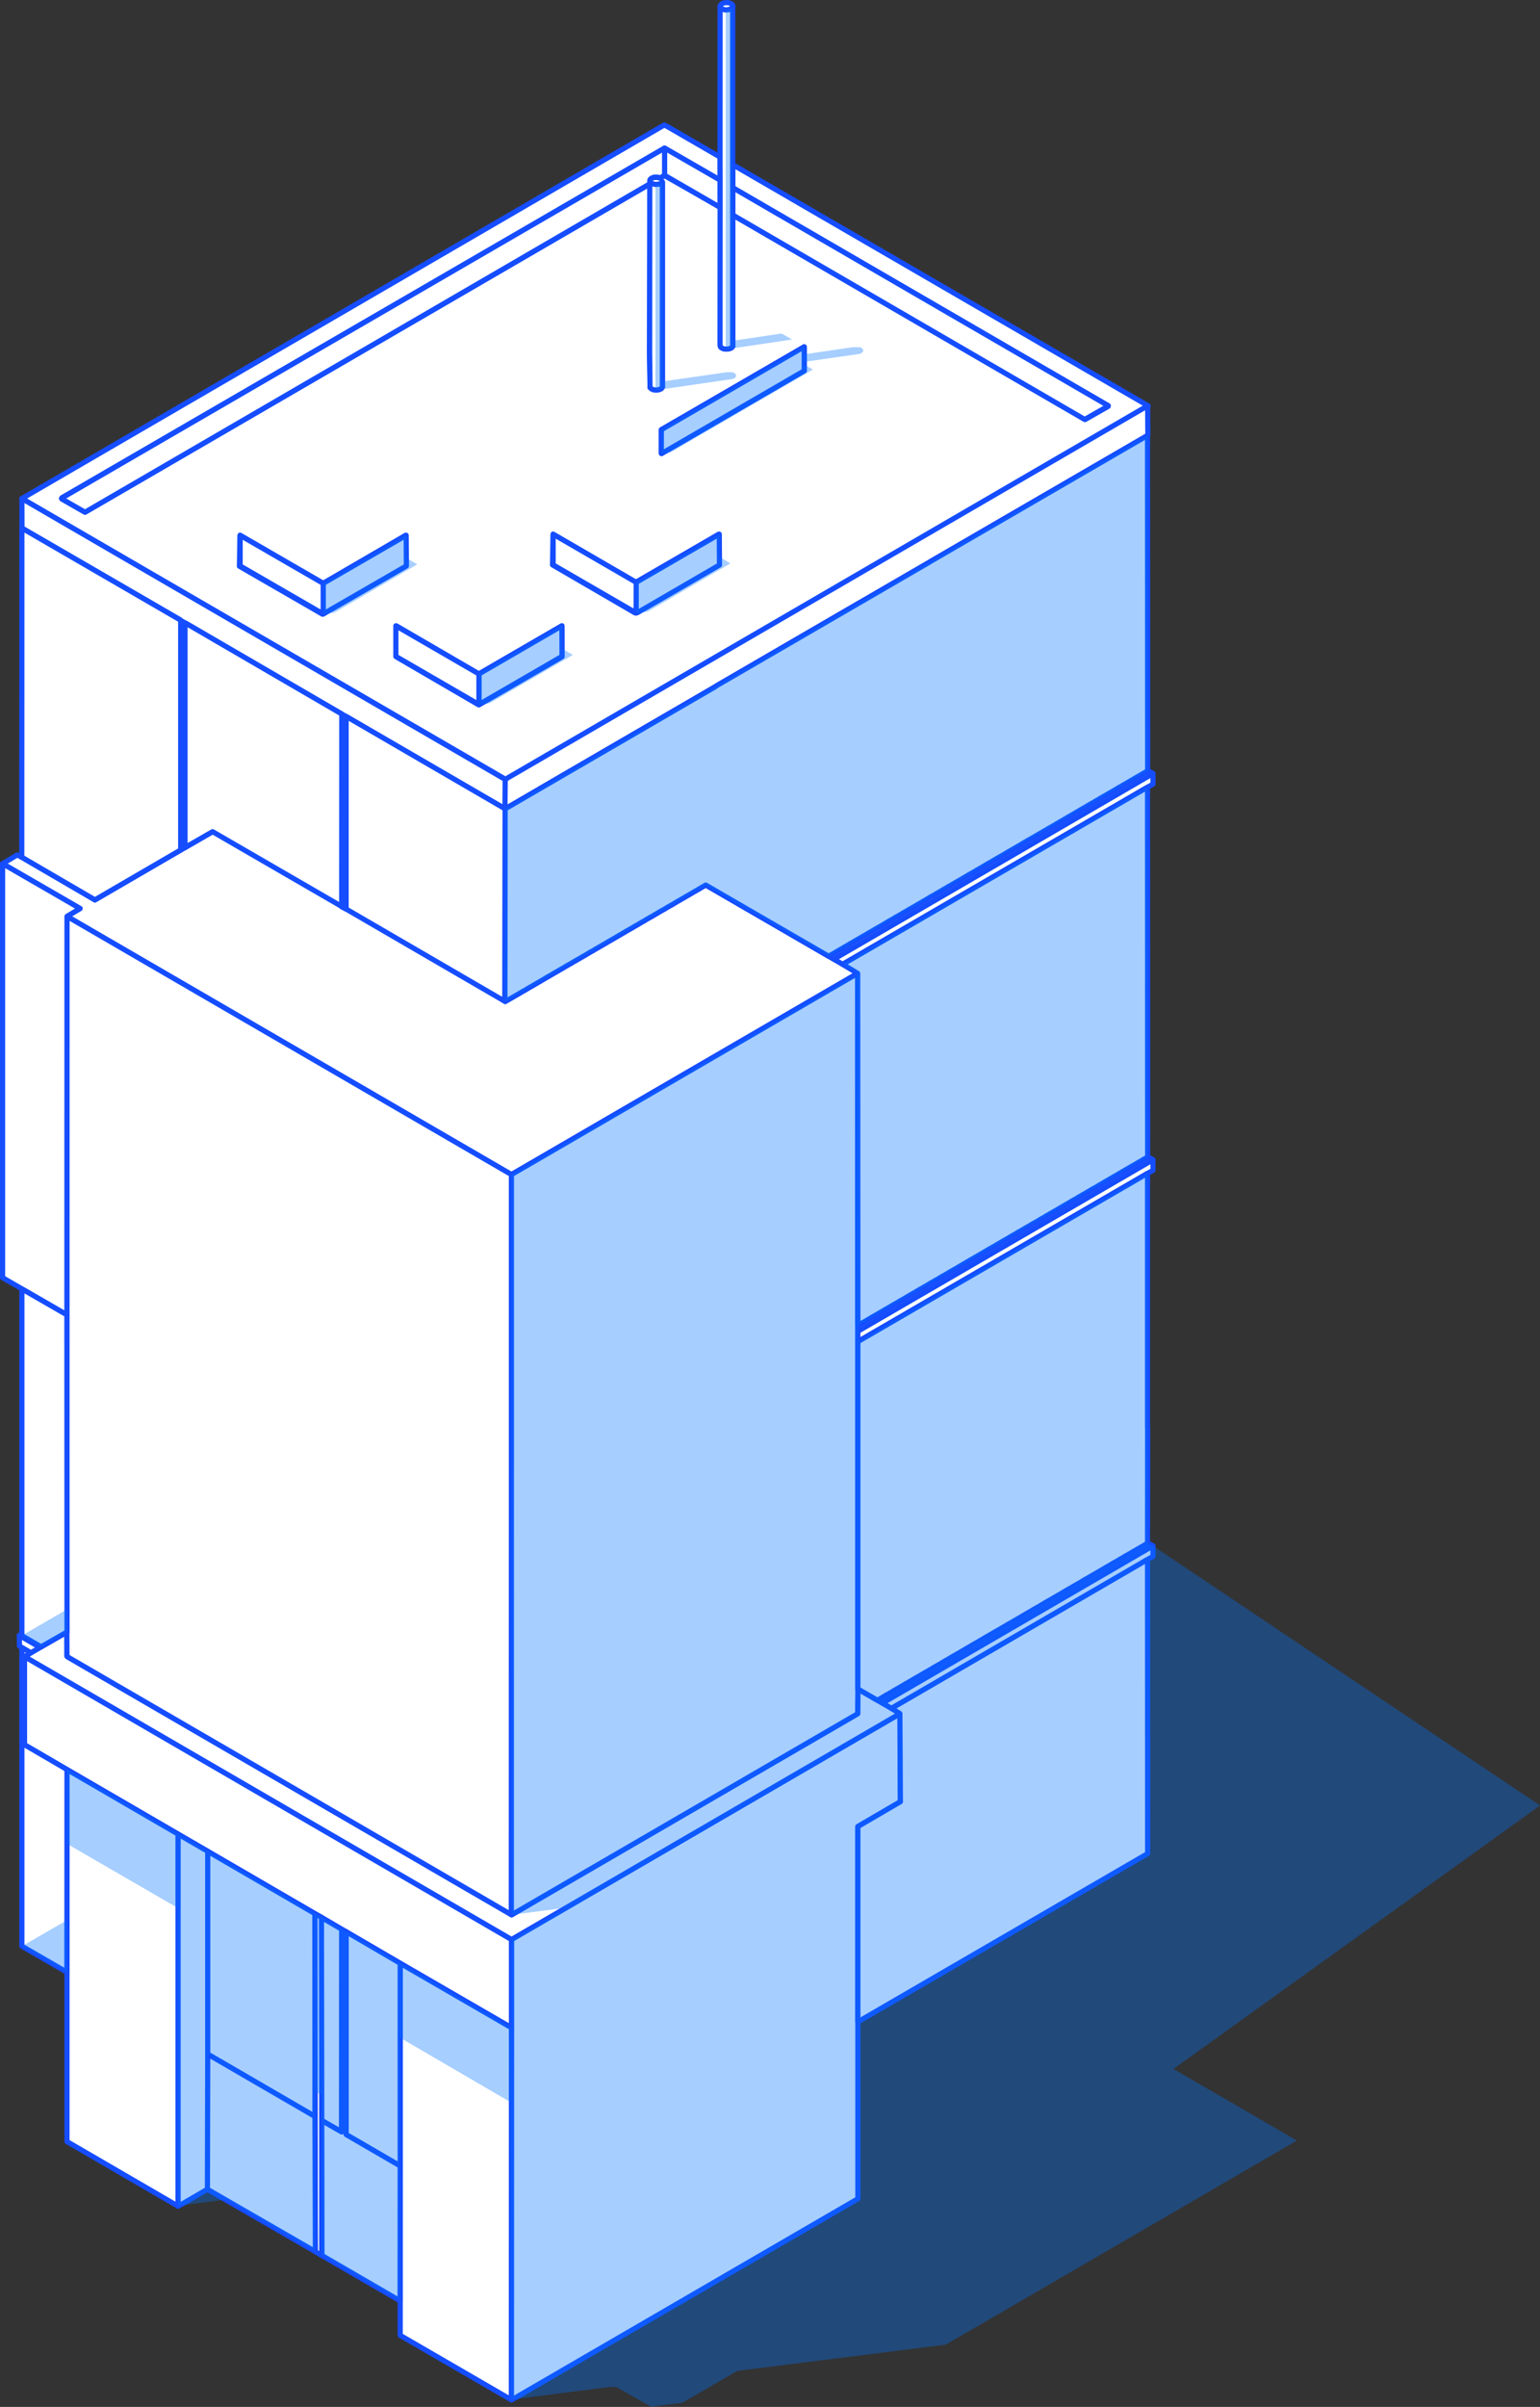 <?xml version="1.0" encoding="UTF-8"?> <svg xmlns="http://www.w3.org/2000/svg" viewBox="0 0 149.23 233.03"><rect x="0" y="0" width="149.23" height="233.03" fill="#333333" stroke="none"/> <defs> <style>.cls-1{fill:#fff;stroke:#154dff;stroke-linecap:round;stroke-linejoin:round;stroke-width:0.5px;}.cls-2{fill:#0073ff;opacity:0.35;}</style> </defs> <title>home_10</title> <g id="Слой_2" data-name="Слой 2"> <g id="_лой_1" data-name="—лой_1"> <polygon class="cls-1" points="17.94 74.21 29.92 67.27 17.94 60.31 17.94 74.21"></polygon> <polygon class="cls-1" points="83.13 176.84 87.25 174.44 87.23 165.9 49.56 187.78 49.56 196.32 49.55 232.34 49.58 232.35 83.13 212.88 83.13 176.84"></polygon> <path class="cls-1" d="M64.4,14.34l5.38,3.1V15.21L64.7,12.27l-.33-.17L2.12,48.27,49,75.46l62.26-36.17L71,15.94v2.23l36.39,21.11,0,.06-2.23,1.27L71,20.81V33.55l-.12.13-.25.1-.26,0-.22,0-.25-.11-.08-.09,0-.15V20.08L64.4,17l-.44.25-.24-.07H63.4l-.21.07-.17.12-.06.14v.1l.18.19.35.09.39,0,.19-.09.11-.13V37.49l-.11.15-.26.1-.26,0-.21,0-.2-.08L63,37.52l-.06-3.25L63,17.8,8.24,49.59,6,48.31l0,0L6,48.19ZM64.09,41.6l13.84-8V35.9l-13.83,8,0,0ZM53.6,51.72l8,4.66,8.05-4.66,0,3-8,4.62-.11,0-8-4.65Zm.85,8.87v3l-8.05,4.66-8-4.66v-3l8,4.66ZM23.26,51.82l8.06,4.66,8-4.66,0,3-8.06,4.65-8.06-4.65Z"></path> <polygon class="cls-1" points="69.93 0.84 70.12 0.93 70.37 0.97 70.7 0.92 70.86 0.84 71 0.7 71.01 0.54 70.92 0.4 70.73 0.3 70.52 0.25 70.19 0.27 69.98 0.34 69.82 0.48 69.77 0.59 69.78 0.67 69.82 0.75 69.93 0.84"></polygon> <polygon class="cls-1" points="17.94 82.05 17.51 82.29 9.2 87.12 2.47 83.2 1.67 82.77 0.25 83.62 7.76 87.96 6.49 88.72 49.56 113.72 83.11 94.24 83.13 94.22 81.66 93.36 80.79 92.86 52.34 76.35 49.12 78.22 48.93 78.3 36.67 71.19 33.55 72.98 33.55 88.01 33.12 87.79 33.12 73.25 17.94 82.05"></polygon> <polygon class="cls-1" points="86.39 165.4 85.51 164.89 83.13 163.52 83.11 165.92 49.57 185.39 49.55 185.37 6.53 160.4 6.49 160.35 6.48 158.01 3.88 159.5 2.99 160.02 2.37 160.39 49.56 187.78 87.23 165.9 86.39 165.4"></polygon> <polygon class="cls-1" points="20.13 179.24 30.51 185.27 31.17 185.64 33.12 186.79 33.55 187.04 38.78 190.08 49.56 196.32 49.56 187.78 2.37 160.39 2.37 168.92 6.49 171.32 17.25 177.57 20.13 179.24"></polygon> <polygon class="cls-1" points="49.55 185.37 49.56 113.72 6.49 88.72 6.48 127.3 6.48 155.66 6.48 158.01 6.49 160.35 6.53 160.4 49.55 185.37"></polygon> <polygon class="cls-1" points="6.48 155.66 1.87 158.34 3.88 159.5 6.48 158.01 6.48 155.66"></polygon> <polygon class="cls-1" points="83.13 133.05 83.13 163.52 85.51 164.89 111.72 149.67 83.13 133.05"></polygon> <polygon class="cls-1" points="20.13 179.24 17.25 177.57 17.25 213.59 17.29 213.59 20.13 211.94 20.13 179.24"></polygon> <polygon class="cls-1" points="83.13 163.52 83.13 133.05 83.13 129.89 83.13 128.88 83.13 95.67 83.11 94.24 49.56 113.72 49.55 185.37 49.57 185.39 83.11 165.92 83.13 163.52"></polygon> <polygon class="cls-1" points="83.3 58.36 111.11 42.22 111.23 42.13 111.21 39.29 48.95 75.46 48.93 78.3 49.12 78.22 52.34 76.35 83.3 58.36"></polygon> <polygon class="cls-1" points="111.72 149.67 85.51 164.89 86.39 165.4 111.73 150.68 111.72 149.67"></polygon> <polygon class="cls-1" points="111.72 74.89 80.79 92.86 81.66 93.36 111.73 75.91 111.72 74.89"></polygon> <polygon class="cls-1" points="83.13 128.88 83.13 129.89 111.73 113.3 111.72 112.28 83.13 128.88"></polygon> <polygon class="cls-1" points="64.4 14.34 64.4 16.97 69.78 20.08 69.78 17.44 64.4 14.34"></polygon> <polygon class="cls-1" points="107.39 39.28 71 18.17 71 20.81 105.11 40.61 107.34 39.34 107.39 39.28"></polygon> <polygon class="cls-1" points="63.35 37.74 63.56 37.76 63.82 37.74 64.08 37.63 64.19 37.49 64.19 17.6 64.08 17.73 63.89 17.82 63.5 17.86 63.15 17.77 62.97 17.58 62.96 17.8 62.95 34.27 62.99 37.52 63.15 37.66 63.35 37.74"></polygon> <polygon class="cls-1" points="69.77 33.43 69.82 33.58 69.9 33.67 70.15 33.78 70.37 33.8 70.63 33.78 70.88 33.68 71 33.55 71 20.81 71 18.17 71 15.94 71 0.7 70.86 0.84 70.7 0.92 70.37 0.97 70.12 0.93 69.93 0.84 69.82 0.75 69.78 0.67 69.77 15.21 69.78 17.44 69.78 20.08 69.77 33.43"></polygon> <polygon class="cls-1" points="46.41 65.25 46.41 68.21 54.46 63.55 54.45 60.59 46.41 65.25"></polygon> <polygon class="cls-1" points="31.32 56.48 31.32 59.44 39.38 54.79 39.36 51.83 31.32 56.48"></polygon> <polygon class="cls-1" points="77.93 33.57 64.09 41.6 64.08 43.9 64.1 43.92 77.93 35.9 77.93 33.57"></polygon> <polygon class="cls-1" points="69.7 51.72 61.65 56.38 61.64 59.34 61.76 59.32 69.72 54.7 69.7 51.72"></polygon> <polygon class="cls-1" points="38.36 60.59 38.36 63.55 46.41 68.21 46.41 65.25 38.36 60.59"></polygon> <polygon class="cls-1" points="23.27 51.83 23.27 54.79 31.32 59.44 31.32 56.48 23.27 51.83"></polygon> <polygon class="cls-1" points="53.6 51.72 53.6 54.69 61.64 59.34 61.65 56.38 53.6 51.72"></polygon> <polygon class="cls-1" points="6.49 171.32 6.49 207.34 17.25 213.59 17.25 177.57 6.49 171.32"></polygon> <polygon class="cls-1" points="31.17 185.64 30.51 185.27 30.56 218 31.18 218.37 31.17 185.64"></polygon> <polygon class="cls-1" points="38.78 190.08 38.78 226.1 49.55 232.34 49.56 196.32 38.78 190.08"></polygon> <polygon class="cls-1" points="17.94 74.21 17.94 60.31 17.51 60.07 17.5 74.49 17.51 82.29 17.94 82.05 17.94 74.21"></polygon> <polygon class="cls-1" points="33.55 69.38 33.12 69.13 33.12 73.25 33.12 87.79 33.55 88.01 33.55 72.98 33.55 69.38"></polygon> <polygon class="cls-1" points="3.88 159.5 1.87 158.34 1.89 159.37 2.99 160.02 3.88 159.5"></polygon> <polygon class="cls-1" points="7.76 87.96 0.25 83.62 0.25 123.7 6.48 127.3 6.49 88.72 7.76 87.96"></polygon> <polygon class="cls-1" points="33.55 72.98 36.67 71.19 33.55 69.38 33.55 72.98"></polygon> <polygon class="cls-1" points="17.5 74.49 2.47 83.2 9.2 87.12 17.51 82.29 17.5 74.49"></polygon> <polygon class="cls-1" points="29.92 67.27 17.94 74.21 17.94 82.05 33.12 73.25 33.12 69.13 29.92 67.27"></polygon> <polygon class="cls-1" points="83.13 128.88 111.72 112.28 83.13 95.67 83.13 128.88"></polygon> <polygon class="cls-1" points="83.3 58.36 52.34 76.35 80.79 92.86 111.72 74.89 83.3 58.36"></polygon> <polygon class="cls-1" points="17.51 60.07 17.94 60.31 29.92 67.27 33.12 69.13 33.55 69.38 36.67 71.19 48.93 78.3 48.95 75.46 2.12 48.27 2.13 51.13 17.44 60 17.51 60.07"></polygon> <polygon class="cls-1" points="63.19 17.22 63.4 17.15 63.72 17.15 63.97 17.22 64.4 16.97 64.4 14.34 6.04 48.19 5.96 48.27 6 48.31 8.24 49.59 62.96 17.8 62.97 17.58 62.96 17.48 63.02 17.34 63.19 17.22"></polygon> <polygon class="cls-1" points="20.13 179.24 20.13 198.88 30.52 204.91 30.51 185.27 20.13 179.24"></polygon> <polygon class="cls-1" points="33.54 187.02 33.54 206.66 38.78 209.7 38.78 190.08 33.54 187.02"></polygon> <polygon class="cls-1" points="33.12 186.79 31.15 185.64 31.18 205.3 33.11 206.41 33.12 186.79"></polygon> <polygon class="cls-1" points="33.12 69.13 18.01 60.34 17.93 60.31 17.93 82.05 20.6 80.52 33.11 87.76 33.12 69.13"></polygon> <polygon class="cls-1" points="17.51 60.07 17.5 60.05 17.41 59.99 2.12 51.13 2.11 82.99 9.2 87.12 17.51 82.29 17.51 60.07"></polygon> <polygon class="cls-1" points="2.99 160.02 2.12 159.51 2.12 188.42 6.48 190.94 6.49 171.32 2.37 168.92 2.37 160.39 2.99 160.02"></polygon> <polygon class="cls-1" points="6.48 158.01 6.49 157.97 6.48 127.3 2.12 124.79 2.12 158.32 2.16 158.38 3.98 159.44 6.48 158.01"></polygon> <polygon class="cls-1" points="20.13 198.88 20.1 211.96 30.56 217.99 30.52 204.91 20.13 198.88"></polygon> <polygon class="cls-1" points="33.63 69.41 33.54 69.36 33.54 88.01 48.93 96.95 48.95 78.31 33.63 69.41"></polygon> <polygon class="cls-1" points="33.12 186.79 33.11 206.41 31.18 205.3 31.2 218.37 38.77 222.76 38.78 209.7 33.54 206.66 33.54 187.02 33.12 186.79"></polygon> <polygon class="cls-1" points="110.8 113.83 110.76 113.84 110.71 113.88 110.65 113.91 110.63 113.93 83.13 129.89 83.13 163.52 85.02 164.61 85.14 164.55 85.16 164.54 85.49 164.35 85.52 164.32 85.55 164.31 85.64 164.26 85.67 164.24 85.91 164.09 85.94 164.09 86.27 163.89 86.3 163.87 86.33 163.86 86.42 163.81 86.57 163.72 86.6 163.69 86.63 163.68 86.69 163.64 86.72 163.63 86.99 163.47 87.02 163.46 87.08 163.42 87.11 163.41 87.19 163.36 87.23 163.33 87.35 163.27 87.38 163.24 87.41 163.23 87.47 163.19 87.5 163.18 87.77 163.01 87.8 163 87.86 162.97 87.88 162.96 87.97 162.9 88.01 162.88 88.12 162.81 88.16 162.79 88.19 162.78 88.25 162.74 88.28 162.73 88.55 162.56 88.58 162.55 88.64 162.51 88.66 162.5 88.75 162.45 88.9 162.36 88.94 162.34 88.96 162.33 89.03 162.29 89.05 162.28 89.33 162.11 89.36 162.1 89.53 162 89.57 161.97 89.68 161.91 89.72 161.88 89.74 161.88 90.31 161.55 90.34 161.52 90.46 161.46 90.5 161.43 90.52 161.42 90.61 161.37 90.65 161.35 90.89 161.21 90.91 161.2 91.09 161.1 91.24 161.01 91.27 160.98 91.3 160.97 91.67 160.75 91.69 160.75 91.87 160.64 91.9 160.62 92.02 160.55 92.05 160.53 92.08 160.52 92.44 160.3 92.47 160.29 92.64 160.19 92.68 160.17 92.8 160.1 92.83 160.08 92.86 160.07 93.22 159.85 93.25 159.84 93.42 159.74 93.57 159.65 93.61 159.62 93.63 159.61 93.72 159.56 93.83 159.5 93.85 159.49 94 159.4 94.03 159.39 94.21 159.27 94.24 159.26 94.35 159.2 94.39 159.17 94.41 159.16 94.5 159.11 94.6 159.05 94.63 159.04 94.78 158.95 94.81 158.94 94.99 158.82 95.02 158.81 95.13 158.75 95.17 158.72 95.19 158.71 95.38 158.59 95.41 158.59 95.56 158.49 95.58 158.48 95.77 158.37 95.79 158.36 95.91 158.29 95.94 158.27 95.97 158.26 96.06 158.21 96.16 158.14 96.19 158.13 96.34 158.04 96.36 158.03 96.55 157.92 96.57 157.91 96.69 157.84 96.72 157.82 96.75 157.81 96.84 157.76 97.11 157.59 97.14 157.58 97.47 157.39 97.5 157.36 97.53 157.35 97.62 157.3 97.65 157.28 97.89 157.14 97.92 157.13 98.25 156.94 98.28 156.91 98.31 156.9 98.4 156.85 98.67 156.69 98.7 156.68 99.02 156.49 99.06 156.46 99.08 156.45 99.17 156.4 99.21 156.38 99.45 156.23 99.48 156.22 99.8 156.03 99.84 156.01 99.86 156 99.95 155.95 99.99 155.92 100.23 155.78 100.25 155.77 100.53 155.61 100.56 155.6 100.62 155.56 100.64 155.55 100.73 155.5 100.77 155.47 100.88 155.41 100.92 155.38 100.94 155.37 101.01 155.33 101.03 155.32 101.31 155.15 101.33 155.14 101.39 155.1 101.42 155.09 101.51 155.04 101.66 154.95 101.7 154.93 101.72 154.92 101.79 154.88 101.81 154.87 102.09 154.7 102.11 154.69 102.17 154.65 102.2 154.64 102.29 154.59 102.44 154.5 102.47 154.48 102.5 154.47 102.56 154.43 102.59 154.42 102.87 154.25 102.89 154.24 102.95 154.2 102.98 154.19 103.07 154.14 103.1 154.11 103.22 154.05 103.25 154.02 103.28 154.01 103.34 153.97 103.37 153.96 103.64 153.8 103.67 153.79 103.85 153.69 103.88 153.66 104 153.6 104.03 153.57 104.06 153.56 104.42 153.35 104.45 153.34 104.78 153.15 104.81 153.12 104.83 153.11 105.2 152.89 105.23 152.88 105.4 152.78 105.44 152.76 105.55 152.69 105.59 152.67 105.61 152.66 105.98 152.44 106.01 152.43 106.18 152.33 106.22 152.31 106.33 152.24 106.37 152.22 106.39 152.21 106.76 151.99 106.78 151.98 106.96 151.88 107 151.85 107.11 151.79 107.15 151.76 107.17 151.75 107.54 151.54 107.56 151.53 107.75 151.41 107.77 151.4 107.89 151.34 107.92 151.31 107.95 151.3 108.14 151.19 108.17 151.18 108.32 151.09 108.34 151.08 108.53 150.96 108.55 150.95 108.67 150.88 108.7 150.86 108.73 150.85 108.82 150.8 108.92 150.73 108.94 150.72 109.09 150.63 109.12 150.62 109.31 150.51 109.33 150.5 109.45 150.43 109.48 150.41 109.51 150.4 109.6 150.35 109.7 150.28 109.72 150.27 109.87 150.18 109.9 150.17 110.05 150.08 110.08 150.06 110.11 150.05 110.22 149.98 110.26 149.96 110.28 149.94 110.38 149.9 110.65 149.73 110.68 149.72 111 149.53 111.04 149.5 111.06 149.49 111.15 149.44 111.21 149.4 111.21 149.37 111.2 149.34 111.21 138.23 111.2 138.2 111.2 113.59 110.8 113.83"></polygon> <polygon class="cls-1" points="83.13 176.84 83.13 195.75 111.21 179.46 111.2 150.99 110.76 151.24 110.73 151.25 110.68 151.29 110.64 151.3 110.61 151.33 86.39 165.4 87.2 165.9 87.25 174.44 87.19 174.47 83.13 176.84"></polygon> <polygon class="cls-1" points="49.15 96.86 49.17 96.85 49.35 96.75 49.5 96.66 49.53 96.64 49.56 96.63 49.93 96.41 49.95 96.4 50.13 96.3 50.16 96.28 50.28 96.21 50.31 96.19 50.34 96.18 50.7 95.96 50.73 95.95 50.91 95.85 50.94 95.83 51.06 95.76 51.09 95.73 51.12 95.72 51.48 95.51 51.51 95.5 51.83 95.31 51.87 95.28 51.9 95.27 52.26 95.06 52.29 95.05 52.46 94.94 52.61 94.86 52.65 94.83 52.67 94.82 53.04 94.6 53.06 94.59 53.25 94.48 53.28 94.47 53.39 94.4 53.43 94.38 53.45 94.37 53.64 94.25 53.67 94.24 53.82 94.15 53.84 94.14 54.03 94.03 54.05 94.02 54.17 93.95 54.2 93.93 54.23 93.92 54.32 93.86 54.42 93.8 54.45 93.79 54.6 93.7 54.62 93.69 54.81 93.57 54.83 93.56 54.95 93.5 54.98 93.47 55.01 93.46 55.2 93.35 55.23 93.34 55.38 93.25 55.4 93.24 55.59 93.12 55.61 93.11 55.73 93.05 55.76 93.02 55.79 93.01 55.98 92.9 56 92.89 56.15 92.8 56.18 92.79 56.51 92.59 56.54 92.57 56.57 92.56 56.66 92.51 57.28 92.14 57.32 92.12 57.34 92.11 57.44 92.06 57.71 91.89 57.74 91.88 58.06 91.69 58.1 91.67 58.12 91.66 58.21 91.61 58.49 91.44 58.52 91.43 58.84 91.24 58.88 91.21 58.9 91.2 58.99 91.15 59.03 91.13 59.27 90.99 59.29 90.98 59.62 90.79 59.66 90.76 59.68 90.75 59.77 90.7 59.81 90.68 60.05 90.53 60.07 90.53 60.35 90.36 60.37 90.35 60.43 90.31 60.46 90.3 60.55 90.25 60.58 90.22 60.7 90.16 60.73 90.13 60.76 90.12 60.83 90.08 60.85 90.07 61.13 89.91 61.15 89.9 61.21 89.86 61.24 89.85 61.33 89.8 61.36 89.77 61.48 89.71 61.51 89.68 61.54 89.67 61.6 89.63 61.63 89.62 61.91 89.46 61.93 89.44 61.99 89.41 62.02 89.39 62.11 89.34 62.14 89.32 62.26 89.25 62.29 89.23 62.32 89.22 62.38 89.18 62.41 89.17 62.68 89 62.71 88.99 62.77 88.95 62.79 88.94 62.88 88.89 62.92 88.87 63.03 88.8 63.07 88.78 63.1 88.77 63.16 88.73 63.19 88.72 63.46 88.55 63.49 88.54 63.81 88.35 63.85 88.33 63.87 88.31 64.24 88.1 64.27 88.09 64.59 87.9 64.63 87.87 64.65 87.86 65.02 87.65 65.04 87.64 65.22 87.54 65.26 87.51 65.37 87.45 65.41 87.42 65.43 87.41 65.8 87.19 65.82 87.19 66 87.08 66.03 87.06 66.15 86.99 66.19 86.97 66.21 86.96 66.58 86.74 66.6 86.73 66.78 86.63 66.93 86.54 66.96 86.52 66.99 86.51 67.18 86.39 67.2 86.38 67.36 86.29 67.38 86.28 67.57 86.17 67.59 86.16 67.71 86.09 67.74 86.06 67.77 86.06 67.86 86 67.96 85.94 67.98 85.93 68.13 85.84 68.16 85.83 68.34 85.71 68.37 85.7 68.39 85.69 80.3 92.58 80.67 92.37 80.69 92.36 80.87 92.26 81.02 92.17 81.05 92.14 81.08 92.13 81.44 91.92 81.47 91.91 81.64 91.81 81.68 91.78 81.8 91.72 81.83 91.69 81.86 91.68 82.22 91.47 82.25 91.45 82.4 91.36 82.43 91.34 82.46 91.33 82.57 91.26 82.61 91.24 82.63 91.23 82.83 91.11 82.85 91.1 83 91.01 83.03 91 83.21 90.89 83.24 90.88 83.35 90.81 83.39 90.79 83.41 90.78 83.6 90.66 83.63 90.65 83.78 90.56 83.81 90.55 83.99 90.44 84.02 90.42 84.13 90.36 84.17 90.33 84.19 90.32 84.28 90.27 84.38 90.21 84.41 90.2 84.56 90.11 84.58 90.1 84.77 89.98 84.79 89.97 84.91 89.91 84.94 89.88 84.97 89.87 85.06 89.82 85.16 89.76 85.19 89.75 85.34 89.66 85.36 89.65 85.69 89.46 85.72 89.43 85.75 89.42 85.84 89.37 86.11 89.2 86.14 89.19 86.47 89 86.5 88.98 86.53 88.97 86.62 88.92 86.65 88.89 86.89 88.75 86.92 88.74 87.25 88.55 87.28 88.53 87.31 88.52 87.4 88.47 87.43 88.44 87.67 88.3 87.7 88.29 88.02 88.1 88.06 88.07 88.08 88.06 88.17 88.01 88.21 87.99 88.45 87.85 88.48 87.84 88.8 87.65 88.84 87.62 88.86 87.61 88.95 87.56 89.1 87.47 89.14 87.45 89.16 87.44 89.23 87.4 89.25 87.39 89.53 87.22 89.56 87.21 89.62 87.17 89.64 87.16 89.73 87.11 89.77 87.08 89.88 87.02 89.92 86.99 89.94 86.98 90.01 86.94 90.03 86.93 90.19 86.83 90.39 86.72 90.42 86.71 90.51 86.66 90.55 86.63 90.79 86.49 90.81 86.48 91.09 86.32 91.11 86.31 91.17 86.27 91.2 86.26 91.29 86.21 91.32 86.18 91.44 86.11 91.47 86.09 91.5 86.08 91.56 86.04 91.59 86.03 91.87 85.86 91.89 85.85 91.95 85.81 91.98 85.8 92.07 85.75 92.1 85.73 92.22 85.66 92.25 85.64 92.28 85.63 92.34 85.59 92.37 85.58 92.64 85.41 92.67 85.4 92.85 85.3 93 85.21 93.03 85.19 93.06 85.18 93.42 84.96 93.45 84.95 93.62 84.85 93.66 84.82 93.78 84.76 93.81 84.73 93.83 84.72 94.2 84.51 94.23 84.5 94.4 84.4 94.55 84.31 94.59 84.28 94.61 84.27 94.98 84.06 95.01 84.05 95.18 83.94 95.33 83.86 95.37 83.83 95.39 83.82 95.76 83.6 95.78 83.59 95.96 83.49 96 83.47 96.11 83.4 96.15 83.38 96.17 83.37 96.54 83.15 96.56 83.14 96.75 83.03 96.77 83.02 96.89 82.95 96.92 82.93 96.95 82.92 97.04 82.87 97.14 82.8 97.17 82.79 97.32 82.7 97.34 82.69 97.53 82.57 97.55 82.56 97.67 82.5 97.7 82.47 97.73 82.46 97.92 82.35 97.94 82.34 98.09 82.25 98.12 82.24 98.31 82.12 98.33 82.11 98.45 82.05 98.48 82.02 98.51 82.01 98.7 81.9 98.72 81.89 98.87 81.8 98.9 81.79 99.05 81.69 99.08 81.67 99.11 81.66 99.22 81.59 99.26 81.57 99.28 81.56 99.48 81.44 99.5 81.43 99.65 81.34 99.68 81.33 100 81.14 100.04 81.12 100.06 81.11 100.15 81.06 100.43 80.89 100.46 80.88 100.78 80.69 100.82 80.67 100.84 80.66 100.93 80.61 100.97 80.58 101.21 80.44 101.23 80.43 101.56 80.24 101.6 80.21 101.62 80.2 101.71 80.15 101.75 80.13 101.99 79.99 102.01 79.98 102.34 79.79 102.37 79.76 102.4 79.75 102.49 79.7 102.77 79.53 102.79 79.53 103.12 79.33 103.15 79.31 103.18 79.3 103.27 79.25 103.42 79.16 103.45 79.13 103.48 79.12 103.54 79.08 103.57 79.07 103.85 78.91 103.87 78.9 103.93 78.86 103.96 78.85 104.05 78.8 104.08 78.77 104.2 78.71 104.23 78.68 104.26 78.67 104.32 78.63 104.35 78.62 104.62 78.46 104.65 78.44 104.71 78.41 104.73 78.39 104.83 78.34 104.86 78.32 104.98 78.25 105.01 78.23 105.04 78.22 105.1 78.18 105.13 78.17 105.4 78 105.43 77.99 105.49 77.95 105.51 77.94 105.6 77.89 105.75 77.8 105.79 77.78 105.81 77.77 105.88 77.73 105.91 77.72 106.18 77.55 106.21 77.54 106.53 77.35 106.57 77.33 106.59 77.31 106.96 77.1 106.98 77.09 107.31 76.9 107.35 76.87 107.37 76.86 107.74 76.65 107.76 76.64 107.94 76.54 107.97 76.51 108.09 76.45 108.13 76.42 108.15 76.41 108.52 76.19 108.54 76.19 108.72 76.08 108.75 76.06 108.87 75.99 108.9 75.97 108.93 75.96 109.3 75.74 109.32 75.73 109.5 75.63 109.53 75.61 109.65 75.54 109.68 75.52 109.71 75.51 109.8 75.46 109.9 75.39 109.92 75.38 110.07 75.29 110.1 75.28 110.25 75.19 110.28 75.17 110.31 75.16 110.43 75.09 110.46 75.06 110.49 75.06 110.68 74.94 110.7 74.93 110.85 74.84 110.88 74.83 111.03 74.74 111.06 74.71 111.09 74.7 111.2 74.64 111.21 74.59 111.2 42.16 90.18 54.35 90.09 54.41 69.42 66.4 69.34 66.47 48.95 78.31 48.93 96.95 48.97 96.97 49 96.95 49.15 96.86"></polygon> <polygon class="cls-1" points="83.18 128.3 83.25 128.26 83.29 128.23 83.31 128.22 83.4 128.17 83.5 128.11 83.53 128.1 83.68 128.01 83.7 128 84.03 127.81 84.07 127.78 84.09 127.77 84.18 127.72 84.46 127.55 84.48 127.54 84.81 127.35 84.84 127.33 84.87 127.32 84.96 127.27 85.24 127.1 85.26 127.09 85.59 126.9 85.62 126.88 85.65 126.87 85.74 126.81 85.77 126.79 86.02 126.65 86.04 126.64 86.37 126.45 86.4 126.42 86.43 126.41 86.52 126.36 86.55 126.34 86.79 126.2 86.82 126.19 87.14 126 87.18 125.97 87.2 125.96 87.45 125.82 87.48 125.8 87.51 125.79 87.57 125.75 87.6 125.74 87.87 125.57 87.9 125.56 87.96 125.52 87.98 125.51 88.07 125.46 88.11 125.43 88.22 125.37 88.26 125.34 88.28 125.33 88.35 125.29 88.38 125.28 88.65 125.12 88.68 125.11 88.74 125.07 88.76 125.06 89 124.92 89.04 124.89 89.06 124.88 89.13 124.84 89.15 124.83 89.43 124.67 89.46 124.66 89.52 124.61 89.54 124.61 89.63 124.56 89.67 124.53 89.78 124.47 89.82 124.44 89.84 124.43 89.91 124.39 89.93 124.38 90.21 124.21 90.23 124.2 90.29 124.16 90.32 124.15 90.41 124.1 90.44 124.08 90.56 124.01 90.6 123.99 90.62 123.98 90.77 123.89 90.8 123.88 90.99 123.76 91.01 123.75 91.19 123.65 91.22 123.63 91.34 123.56 91.37 123.53 91.4 123.53 91.77 123.31 91.79 123.3 91.97 123.2 92 123.17 92.12 123.11 92.15 123.08 92.18 123.07 92.54 122.86 92.57 122.85 92.75 122.75 92.9 122.66 92.93 122.63 92.96 122.62 93.32 122.41 93.35 122.39 93.52 122.3 93.56 122.27 93.67 122.2 93.71 122.18 93.73 122.17 94.1 121.95 94.13 121.94 94.3 121.84 94.34 121.82 94.45 121.75 94.49 121.73 94.51 121.72 94.88 121.5 94.91 121.49 95.09 121.38 95.12 121.37 95.23 121.3 95.27 121.28 95.29 121.27 95.48 121.15 95.51 121.14 95.66 121.05 95.68 121.04 95.87 120.92 95.89 120.91 96.01 120.85 96.05 120.82 96.07 120.81 96.26 120.7 96.29 120.69 96.44 120.6 96.46 120.59 96.65 120.47 96.67 120.46 96.79 120.4 96.82 120.37 96.85 120.36 97.04 120.25 97.06 120.23 97.22 120.14 97.24 120.14 97.43 120.02 97.45 120.01 97.57 119.94 97.6 119.92 97.63 119.91 97.72 119.86 97.82 119.79 97.84 119.78 97.99 119.69 98.02 119.68 98.35 119.49 98.38 119.47 98.41 119.46 98.5 119.41 98.53 119.38 98.77 119.24 98.8 119.23 99.12 119.04 99.16 119.02 99.19 119 99.28 118.95 99.55 118.79 99.58 118.78 99.9 118.59 99.94 118.56 99.96 118.55 100.05 118.5 100.33 118.34 100.36 118.33 100.68 118.14 100.72 118.11 100.74 118.1 100.83 118.05 101.11 117.89 101.13 117.88 101.46 117.68 101.5 117.66 101.52 117.65 101.61 117.6 101.65 117.57 101.89 117.43 101.91 117.42 102.19 117.26 102.21 117.25 102.27 117.21 102.3 117.2 102.39 117.15 102.54 117.06 102.58 117.03 102.6 117.02 102.67 116.98 102.69 116.97 102.97 116.81 102.99 116.8 103.05 116.75 103.08 116.75 103.17 116.69 103.32 116.6 103.35 116.58 103.38 116.57 103.44 116.53 103.47 116.52 103.75 116.35 103.77 116.34 103.83 116.3 103.86 116.29 103.95 116.24 103.98 116.22 104.1 116.15 104.13 116.13 104.16 116.12 104.22 116.08 104.25 116.07 104.52 115.9 104.55 115.89 104.61 115.85 104.63 115.84 104.72 115.79 104.76 115.77 104.88 115.7 104.91 115.67 104.94 115.67 105.3 115.45 105.33 115.44 105.65 115.25 105.69 115.22 105.71 115.21 106.08 115 106.11 114.99 106.28 114.89 106.43 114.8 106.47 114.77 106.49 114.76 106.86 114.55 106.89 114.53 107.06 114.43 107.1 114.41 107.21 114.34 107.25 114.32 107.27 114.31 107.64 114.09 107.66 114.08 107.84 113.98 107.87 113.96 107.99 113.89 108.03 113.87 108.05 113.86 108.42 113.64 108.44 113.63 108.63 113.52 108.65 113.5 108.77 113.44 108.8 113.41 108.83 113.41 109.02 113.29 109.04 113.28 109.19 113.19 109.22 113.18 109.37 113.09 109.41 113.06 109.43 113.05 109.55 112.99 109.58 112.96 109.61 112.95 109.7 112.9 109.8 112.84 109.82 112.83 109.97 112.74 110 112.73 110.19 112.61 110.21 112.6 110.33 112.53 110.36 112.51 110.39 112.5 110.58 112.39 110.64 112.36 110.75 112.28 110.78 112.27 110.93 112.18 110.96 112.16 110.99 112.15 111.1 112.08 111.14 112.06 111.16 112.05 111.2 112.02 111.21 111.98 111.2 76.21 110.81 76.44 110.78 76.45 110.73 76.49 110.69 76.5 110.66 76.52 110.6 76.55 110.58 76.57 81.66 93.36 83.11 94.24 83.13 128.31 83.18 128.3"></polygon> <polygon class="cls-2" points="54.42 60.59 46.42 65.23 46.41 68.18 46.53 68.21 47.45 68.08 55.51 63.41 54.47 62.8 54.47 60.6 54.42 60.59"></polygon> <polygon class="cls-2" points="64.18 17.64 64.14 17.64 64.09 17.73 63.92 17.8 63.52 17.86 63.52 37.74 63.66 37.76 71.01 36.69 71.23 36.58 71.32 36.48 71.33 36.3 71.21 36.15 71.01 36.05 70.47 36.03 64.22 36.93 64.22 17.65 64.18 17.64"></polygon> <polygon class="cls-2" points="77.89 33.58 64.09 41.6 64.09 43.92 64.14 43.92 64.99 43.79 78.77 35.78 77.95 35.3 77.94 35.03 83.33 34.26 83.55 34.14 83.54 34.12 83.65 34.02 83.63 33.83 83.51 33.7 83.35 33.62 82.6 33.62 77.95 34.3 77.95 33.6 77.89 33.58"></polygon> <polygon class="cls-2" points="69.64 51.75 61.65 56.4 61.65 59.34 61.76 59.36 62.77 59.21 70.78 54.55 69.72 53.91 69.73 51.76 69.64 51.75"></polygon> <polygon class="cls-2" points="39.3 51.85 31.33 56.5 31.32 59.44 31.39 59.46 32.37 59.32 32.57 59.22 40.43 54.64 39.39 54.03 39.39 51.86 39.3 51.85"></polygon> <polygon class="cls-2" points="6.5 157.98 6.49 155.87 6.4 155.87 2.14 158.34 2.19 158.41 4 159.44 6.5 157.98"></polygon> <polygon class="cls-2" points="2.13 188.42 6.49 190.94 6.49 185.91 2.13 188.42"></polygon> <path class="cls-2" d="M49.56,196.32l-43-25H6.49v7.19l10.75,6.22v28.83l4.67-.61,8.62,5h0l0-15.4.15,0,.51.3,0,15.46,7.53,4.39h0V197.31h.09l10.69,6.23v28.78l.06,0,9.47-1.22.68,0L63.06,233h.06l3-.37,5.33-3.09L91.65,227l33.94-19.71.06-.06-11.9-6.9v-.05l35.49-25.48-37.51-25.13-.51-.3L85.14,164.55l-2-1V129.9l.05,0,0-34.18,0-.07V94.25h0L49.57,113.71v71.66h.11l4.55-.59.55,0-5.2,3Zm-29.39,3.1,0,0v-.46h.09l.38.22Z"></path> <polygon class="cls-2" points="75.77 32.31 75.6 32.31 71.02 32.99 71.01 32.92 71 0.72 70.85 0.84 70.62 0.94 70.33 0.97 70.33 33.78 70.48 33.8 76.76 32.87 75.77 32.31"></polygon> <polygon class="cls-2" points="110.8 113.83 110.76 113.84 110.71 113.88 110.65 113.91 110.63 113.93 83.13 129.89 83.13 163.52 85.02 164.61 85.14 164.55 85.16 164.54 85.49 164.35 85.52 164.32 85.55 164.31 85.64 164.26 85.67 164.24 85.91 164.09 85.94 164.09 86.27 163.89 86.3 163.87 86.33 163.86 86.42 163.81 86.57 163.72 86.6 163.69 86.63 163.68 86.69 163.64 86.72 163.63 86.99 163.47 87.02 163.46 87.08 163.42 87.11 163.41 87.19 163.36 87.23 163.33 87.35 163.27 87.38 163.24 87.41 163.23 87.47 163.19 87.5 163.18 87.77 163.01 87.8 163 87.86 162.97 87.88 162.96 87.97 162.9 88.01 162.88 88.12 162.81 88.16 162.79 88.19 162.78 88.25 162.74 88.28 162.73 88.55 162.56 88.58 162.55 88.64 162.51 88.66 162.5 88.75 162.45 88.9 162.36 88.94 162.34 88.96 162.33 89.03 162.29 89.05 162.28 89.33 162.11 89.36 162.1 89.53 162 89.57 161.97 89.68 161.91 89.72 161.88 89.74 161.88 90.31 161.55 90.34 161.52 90.46 161.46 90.5 161.43 90.52 161.42 90.61 161.37 90.65 161.35 90.89 161.21 90.91 161.2 91.09 161.1 91.24 161.01 91.27 160.98 91.3 160.97 91.67 160.75 91.69 160.75 91.87 160.64 91.9 160.62 92.02 160.55 92.05 160.53 92.08 160.52 92.44 160.3 92.47 160.29 92.64 160.19 92.68 160.17 92.8 160.1 92.83 160.08 92.86 160.07 93.22 159.85 93.25 159.84 93.42 159.74 93.57 159.65 93.61 159.62 93.63 159.61 93.72 159.56 93.83 159.5 93.85 159.49 94 159.4 94.03 159.39 94.21 159.27 94.24 159.26 94.35 159.2 94.39 159.17 94.41 159.16 94.5 159.11 94.6 159.05 94.63 159.04 94.78 158.95 94.81 158.94 94.99 158.82 95.02 158.81 95.13 158.75 95.17 158.72 95.19 158.71 95.38 158.59 95.41 158.59 95.56 158.49 95.58 158.48 95.77 158.37 95.79 158.36 95.91 158.29 95.94 158.27 95.97 158.26 96.06 158.21 96.16 158.14 96.19 158.13 96.34 158.04 96.36 158.03 96.55 157.92 96.57 157.91 96.69 157.84 96.72 157.82 96.75 157.81 96.84 157.76 97.11 157.59 97.14 157.58 97.47 157.39 97.5 157.36 97.53 157.35 97.62 157.3 97.65 157.28 97.89 157.14 97.92 157.13 98.25 156.94 98.28 156.91 98.31 156.9 98.4 156.85 98.67 156.69 98.7 156.68 99.02 156.49 99.06 156.46 99.08 156.45 99.17 156.4 99.21 156.38 99.45 156.23 99.48 156.22 99.8 156.03 99.84 156.01 99.86 156 99.95 155.95 99.99 155.92 100.23 155.78 100.25 155.77 100.53 155.61 100.56 155.6 100.62 155.56 100.64 155.55 100.73 155.5 100.77 155.47 100.88 155.41 100.92 155.38 100.94 155.37 101.01 155.33 101.03 155.32 101.31 155.15 101.33 155.14 101.39 155.1 101.42 155.09 101.51 155.04 101.66 154.95 101.7 154.93 101.72 154.92 101.79 154.88 101.81 154.87 102.09 154.7 102.11 154.69 102.17 154.65 102.2 154.64 102.29 154.59 102.44 154.5 102.47 154.48 102.5 154.47 102.56 154.43 102.59 154.42 102.87 154.25 102.89 154.24 102.95 154.2 102.98 154.19 103.07 154.14 103.1 154.11 103.22 154.05 103.25 154.02 103.28 154.01 103.34 153.97 103.37 153.96 103.64 153.8 103.67 153.79 103.85 153.69 103.88 153.66 104 153.6 104.03 153.57 104.06 153.56 104.42 153.35 104.45 153.34 104.78 153.15 104.81 153.12 104.83 153.11 105.2 152.89 105.23 152.88 105.4 152.78 105.44 152.76 105.55 152.69 105.59 152.67 105.61 152.66 105.98 152.44 106.01 152.43 106.18 152.33 106.22 152.31 106.33 152.24 106.37 152.22 106.39 152.21 106.76 151.99 106.78 151.98 106.96 151.88 107 151.85 107.11 151.79 107.15 151.76 107.17 151.75 107.54 151.54 107.56 151.53 107.75 151.41 107.77 151.4 107.89 151.34 107.92 151.31 107.95 151.3 108.14 151.19 108.17 151.18 108.32 151.09 108.34 151.08 108.53 150.96 108.55 150.95 108.67 150.88 108.7 150.86 108.73 150.85 108.82 150.8 108.92 150.73 108.94 150.72 109.09 150.63 109.12 150.62 109.31 150.51 109.33 150.5 109.45 150.43 109.48 150.41 109.51 150.4 109.6 150.35 109.7 150.28 109.72 150.27 109.87 150.18 109.9 150.17 110.05 150.08 110.08 150.06 110.11 150.05 110.22 149.98 110.26 149.96 110.28 149.94 110.38 149.9 110.65 149.73 110.68 149.72 111 149.53 111.04 149.5 111.06 149.49 111.15 149.44 111.21 149.4 111.21 149.37 111.2 149.34 111.21 138.23 111.2 138.2 111.2 113.59 110.8 113.83"></polygon> <polygon class="cls-2" points="49.15 96.86 49.17 96.85 49.35 96.75 49.5 96.66 49.53 96.64 49.56 96.63 49.93 96.41 49.95 96.4 50.13 96.3 50.16 96.28 50.28 96.21 50.31 96.19 50.34 96.18 50.7 95.96 50.73 95.95 50.91 95.85 50.94 95.83 51.06 95.76 51.09 95.73 51.12 95.72 51.48 95.51 51.51 95.5 51.83 95.31 51.87 95.28 51.9 95.27 52.26 95.06 52.29 95.05 52.46 94.94 52.61 94.86 52.65 94.83 52.67 94.82 53.04 94.6 53.06 94.59 53.25 94.48 53.28 94.47 53.39 94.4 53.43 94.38 53.45 94.37 53.64 94.25 53.67 94.24 53.82 94.15 53.84 94.14 54.03 94.03 54.05 94.02 54.17 93.95 54.2 93.93 54.23 93.92 54.32 93.86 54.42 93.8 54.45 93.79 54.6 93.7 54.62 93.69 54.81 93.57 54.83 93.56 54.95 93.5 54.98 93.47 55.01 93.46 55.2 93.35 55.23 93.34 55.38 93.25 55.4 93.24 55.59 93.12 55.61 93.11 55.73 93.05 55.76 93.02 55.79 93.01 55.98 92.9 56 92.89 56.15 92.8 56.18 92.79 56.51 92.59 56.54 92.57 56.57 92.56 56.66 92.51 57.28 92.14 57.32 92.12 57.34 92.11 57.44 92.06 57.71 91.89 57.74 91.88 58.06 91.69 58.1 91.67 58.12 91.66 58.21 91.61 58.49 91.44 58.52 91.43 58.84 91.24 58.88 91.21 58.9 91.2 58.99 91.15 59.03 91.13 59.27 90.99 59.29 90.98 59.62 90.79 59.66 90.76 59.68 90.75 59.77 90.7 59.81 90.68 60.05 90.53 60.07 90.53 60.35 90.36 60.37 90.35 60.43 90.31 60.46 90.3 60.55 90.25 60.58 90.22 60.7 90.16 60.73 90.13 60.76 90.12 60.83 90.08 60.85 90.07 61.13 89.91 61.15 89.9 61.21 89.86 61.24 89.85 61.33 89.8 61.36 89.77 61.48 89.71 61.51 89.68 61.54 89.67 61.6 89.63 61.63 89.62 61.91 89.46 61.93 89.44 61.99 89.41 62.02 89.39 62.11 89.34 62.14 89.32 62.26 89.25 62.29 89.23 62.32 89.22 62.38 89.18 62.41 89.17 62.68 89 62.71 88.99 62.77 88.95 62.79 88.94 62.88 88.89 62.92 88.87 63.03 88.8 63.07 88.78 63.1 88.77 63.16 88.73 63.19 88.72 63.46 88.55 63.49 88.54 63.81 88.35 63.85 88.33 63.87 88.31 64.24 88.1 64.27 88.09 64.59 87.9 64.63 87.87 64.65 87.86 65.02 87.65 65.04 87.64 65.22 87.54 65.26 87.51 65.37 87.45 65.41 87.42 65.43 87.41 65.8 87.19 65.82 87.19 66 87.08 66.03 87.06 66.15 86.99 66.19 86.97 66.21 86.96 66.58 86.74 66.6 86.73 66.78 86.63 66.93 86.54 66.96 86.52 66.99 86.51 67.18 86.39 67.2 86.38 67.36 86.29 67.38 86.28 67.57 86.17 67.59 86.16 67.71 86.09 67.74 86.06 67.77 86.06 67.86 86 67.96 85.94 67.98 85.93 68.13 85.84 68.16 85.83 68.34 85.71 68.37 85.7 68.39 85.69 80.3 92.58 80.67 92.37 80.69 92.36 80.87 92.26 81.02 92.17 81.05 92.14 81.08 92.13 81.44 91.92 81.47 91.91 81.64 91.81 81.68 91.78 81.8 91.72 81.83 91.69 81.86 91.68 82.22 91.47 82.25 91.45 82.4 91.36 82.43 91.34 82.46 91.33 82.57 91.26 82.61 91.24 82.63 91.23 82.83 91.11 82.85 91.1 83 91.01 83.03 91 83.21 90.89 83.24 90.88 83.35 90.81 83.39 90.79 83.41 90.78 83.6 90.66 83.63 90.65 83.78 90.56 83.81 90.55 83.99 90.44 84.02 90.42 84.13 90.36 84.17 90.33 84.19 90.32 84.28 90.27 84.38 90.21 84.41 90.2 84.56 90.11 84.58 90.1 84.77 89.98 84.79 89.97 84.91 89.91 84.94 89.88 84.97 89.87 85.06 89.82 85.16 89.76 85.19 89.75 85.34 89.66 85.36 89.65 85.69 89.46 85.72 89.43 85.75 89.42 85.84 89.37 86.11 89.2 86.14 89.19 86.47 89 86.5 88.98 86.53 88.97 86.62 88.92 86.65 88.89 86.89 88.75 86.92 88.74 87.25 88.55 87.28 88.53 87.31 88.52 87.4 88.47 87.43 88.44 87.67 88.3 87.7 88.29 88.02 88.1 88.06 88.07 88.08 88.06 88.17 88.01 88.21 87.99 88.45 87.85 88.48 87.84 88.8 87.65 88.84 87.62 88.86 87.61 88.95 87.56 89.1 87.47 89.14 87.45 89.16 87.44 89.23 87.4 89.25 87.39 89.53 87.22 89.56 87.21 89.62 87.17 89.64 87.16 89.73 87.11 89.77 87.08 89.88 87.02 89.92 86.99 89.94 86.98 90.01 86.94 90.03 86.93 90.19 86.83 90.39 86.72 90.42 86.71 90.51 86.66 90.55 86.63 90.79 86.49 90.81 86.48 91.09 86.32 91.11 86.31 91.17 86.27 91.2 86.26 91.29 86.21 91.32 86.18 91.44 86.11 91.47 86.09 91.5 86.08 91.56 86.04 91.59 86.03 91.87 85.86 91.89 85.85 91.95 85.81 91.98 85.8 92.07 85.75 92.1 85.73 92.22 85.66 92.25 85.64 92.28 85.63 92.34 85.59 92.37 85.58 92.64 85.41 92.67 85.4 92.85 85.3 93 85.21 93.03 85.19 93.06 85.18 93.42 84.96 93.45 84.95 93.62 84.85 93.66 84.82 93.78 84.76 93.81 84.73 93.83 84.72 94.2 84.51 94.23 84.5 94.4 84.4 94.55 84.31 94.59 84.28 94.61 84.27 94.98 84.06 95.01 84.05 95.18 83.94 95.33 83.86 95.37 83.83 95.39 83.82 95.76 83.6 95.78 83.59 95.96 83.49 96 83.47 96.11 83.4 96.15 83.38 96.17 83.37 96.54 83.15 96.56 83.14 96.75 83.03 96.77 83.02 96.89 82.95 96.92 82.93 96.95 82.92 97.04 82.87 97.14 82.8 97.17 82.79 97.32 82.7 97.34 82.69 97.53 82.57 97.55 82.56 97.67 82.5 97.7 82.47 97.73 82.46 97.92 82.35 97.94 82.34 98.09 82.25 98.12 82.24 98.31 82.12 98.33 82.11 98.45 82.05 98.48 82.02 98.51 82.01 98.7 81.9 98.72 81.89 98.87 81.8 98.9 81.79 99.05 81.69 99.08 81.67 99.11 81.66 99.22 81.59 99.26 81.57 99.28 81.56 99.48 81.44 99.5 81.43 99.65 81.34 99.68 81.33 100 81.14 100.04 81.12 100.06 81.11 100.15 81.06 100.43 80.89 100.46 80.88 100.78 80.69 100.82 80.67 100.84 80.66 100.93 80.61 100.97 80.58 101.21 80.44 101.23 80.43 101.56 80.24 101.6 80.21 101.62 80.2 101.71 80.15 101.75 80.13 101.99 79.99 102.01 79.98 102.34 79.79 102.37 79.76 102.4 79.75 102.49 79.7 102.77 79.53 102.79 79.53 103.12 79.33 103.15 79.31 103.18 79.3 103.27 79.25 103.42 79.16 103.45 79.13 103.48 79.12 103.54 79.08 103.57 79.07 103.85 78.91 103.87 78.9 103.93 78.86 103.96 78.85 104.05 78.8 104.08 78.77 104.2 78.71 104.23 78.68 104.26 78.67 104.32 78.63 104.35 78.62 104.62 78.46 104.65 78.44 104.71 78.41 104.73 78.39 104.83 78.34 104.86 78.32 104.98 78.25 105.01 78.23 105.04 78.22 105.1 78.18 105.13 78.17 105.4 78 105.43 77.99 105.49 77.95 105.51 77.94 105.6 77.89 105.75 77.8 105.79 77.78 105.81 77.77 105.88 77.73 105.91 77.72 106.18 77.55 106.21 77.54 106.53 77.35 106.57 77.33 106.59 77.31 106.96 77.1 106.98 77.09 107.31 76.9 107.35 76.87 107.37 76.86 107.74 76.65 107.76 76.64 107.94 76.54 107.97 76.51 108.09 76.45 108.13 76.42 108.15 76.41 108.52 76.19 108.54 76.19 108.72 76.08 108.75 76.06 108.87 75.99 108.9 75.97 108.93 75.96 109.3 75.74 109.32 75.73 109.5 75.63 109.53 75.61 109.65 75.54 109.68 75.52 109.71 75.51 109.8 75.46 109.9 75.39 109.92 75.38 110.07 75.29 110.1 75.28 110.25 75.19 110.28 75.17 110.31 75.16 110.43 75.09 110.46 75.06 110.49 75.06 110.68 74.94 110.7 74.93 110.85 74.84 110.88 74.83 111.03 74.74 111.06 74.71 111.09 74.7 111.2 74.64 111.21 74.59 111.2 42.16 90.18 54.35 90.09 54.41 69.42 66.4 69.34 66.47 48.95 78.31 48.93 96.95 48.97 96.97 49 96.95 49.15 96.86"></polygon> <polygon class="cls-2" points="83.18 128.3 83.25 128.26 83.29 128.23 83.31 128.22 83.4 128.17 83.5 128.11 83.53 128.1 83.68 128.01 83.7 128 84.03 127.81 84.07 127.78 84.09 127.77 84.18 127.72 84.46 127.55 84.48 127.54 84.81 127.35 84.84 127.33 84.87 127.32 84.96 127.27 85.24 127.1 85.26 127.09 85.59 126.9 85.62 126.88 85.65 126.87 85.74 126.81 85.77 126.79 86.02 126.65 86.04 126.64 86.37 126.45 86.4 126.42 86.43 126.41 86.52 126.36 86.55 126.34 86.79 126.2 86.82 126.19 87.14 126 87.18 125.97 87.2 125.96 87.45 125.82 87.48 125.8 87.51 125.79 87.57 125.75 87.6 125.74 87.87 125.57 87.9 125.56 87.96 125.52 87.98 125.51 88.07 125.46 88.11 125.43 88.22 125.37 88.26 125.34 88.28 125.33 88.35 125.29 88.38 125.28 88.65 125.12 88.68 125.11 88.74 125.07 88.76 125.06 89 124.92 89.04 124.89 89.06 124.88 89.13 124.84 89.15 124.83 89.43 124.67 89.46 124.66 89.52 124.61 89.54 124.61 89.63 124.56 89.67 124.53 89.78 124.47 89.82 124.44 89.84 124.43 89.91 124.39 89.93 124.38 90.21 124.21 90.23 124.2 90.29 124.16 90.32 124.15 90.41 124.1 90.44 124.08 90.56 124.01 90.6 123.99 90.62 123.98 90.77 123.89 90.8 123.88 90.99 123.76 91.01 123.75 91.19 123.65 91.22 123.63 91.34 123.56 91.37 123.53 91.4 123.53 91.77 123.31 91.79 123.3 91.97 123.2 92 123.17 92.12 123.11 92.15 123.08 92.18 123.07 92.54 122.86 92.57 122.85 92.75 122.75 92.9 122.66 92.93 122.63 92.96 122.62 93.32 122.41 93.35 122.39 93.52 122.3 93.56 122.27 93.67 122.2 93.71 122.18 93.73 122.17 94.1 121.95 94.13 121.94 94.3 121.84 94.34 121.82 94.45 121.75 94.49 121.73 94.51 121.72 94.88 121.5 94.91 121.49 95.09 121.38 95.12 121.37 95.23 121.3 95.27 121.28 95.29 121.27 95.48 121.15 95.51 121.14 95.66 121.05 95.68 121.04 95.87 120.92 95.89 120.91 96.01 120.85 96.05 120.82 96.07 120.81 96.26 120.7 96.29 120.69 96.44 120.6 96.46 120.59 96.65 120.47 96.67 120.46 96.79 120.4 96.82 120.37 96.85 120.36 97.04 120.25 97.06 120.23 97.22 120.14 97.24 120.14 97.43 120.02 97.45 120.01 97.57 119.94 97.6 119.92 97.63 119.91 97.72 119.86 97.82 119.79 97.84 119.78 97.99 119.69 98.02 119.68 98.35 119.49 98.38 119.47 98.41 119.46 98.5 119.41 98.53 119.38 98.77 119.24 98.8 119.23 99.12 119.04 99.16 119.02 99.19 119 99.28 118.95 99.55 118.79 99.58 118.78 99.9 118.59 99.94 118.56 99.96 118.55 100.05 118.5 100.33 118.34 100.36 118.33 100.68 118.14 100.72 118.11 100.74 118.1 100.83 118.05 101.11 117.89 101.13 117.88 101.46 117.68 101.5 117.66 101.52 117.65 101.61 117.6 101.65 117.57 101.89 117.43 101.91 117.42 102.19 117.26 102.21 117.25 102.27 117.21 102.3 117.2 102.39 117.15 102.54 117.06 102.58 117.03 102.6 117.02 102.67 116.98 102.69 116.97 102.97 116.81 102.99 116.8 103.05 116.75 103.08 116.75 103.17 116.69 103.32 116.6 103.35 116.58 103.38 116.57 103.44 116.53 103.47 116.52 103.75 116.35 103.77 116.34 103.83 116.3 103.86 116.29 103.95 116.24 103.98 116.22 104.1 116.15 104.13 116.13 104.16 116.12 104.22 116.08 104.25 116.07 104.52 115.9 104.55 115.89 104.61 115.85 104.63 115.84 104.72 115.79 104.76 115.77 104.88 115.7 104.91 115.67 104.94 115.67 105.3 115.45 105.33 115.44 105.65 115.25 105.69 115.22 105.71 115.21 106.08 115 106.11 114.99 106.28 114.89 106.43 114.8 106.47 114.77 106.49 114.76 106.86 114.55 106.89 114.53 107.06 114.43 107.1 114.41 107.21 114.34 107.25 114.32 107.27 114.31 107.64 114.09 107.66 114.08 107.84 113.98 107.87 113.96 107.99 113.89 108.03 113.87 108.05 113.86 108.42 113.64 108.44 113.63 108.63 113.52 108.65 113.5 108.77 113.44 108.8 113.41 108.83 113.41 109.02 113.29 109.04 113.28 109.19 113.19 109.22 113.18 109.37 113.09 109.41 113.06 109.43 113.05 109.55 112.99 109.58 112.96 109.61 112.95 109.7 112.9 109.8 112.84 109.82 112.83 109.97 112.74 110 112.73 110.19 112.61 110.21 112.6 110.33 112.53 110.36 112.51 110.39 112.5 110.58 112.39 110.64 112.36 110.75 112.28 110.78 112.27 110.93 112.18 110.96 112.16 110.99 112.15 111.1 112.08 111.14 112.06 111.16 112.05 111.2 112.02 111.21 111.98 111.2 76.21 110.81 76.44 110.78 76.45 110.73 76.49 110.69 76.5 110.66 76.52 110.6 76.55 110.58 76.57 81.66 93.36 83.11 94.24 83.13 128.31 83.18 128.3"></polygon> </g> </g> </svg> 